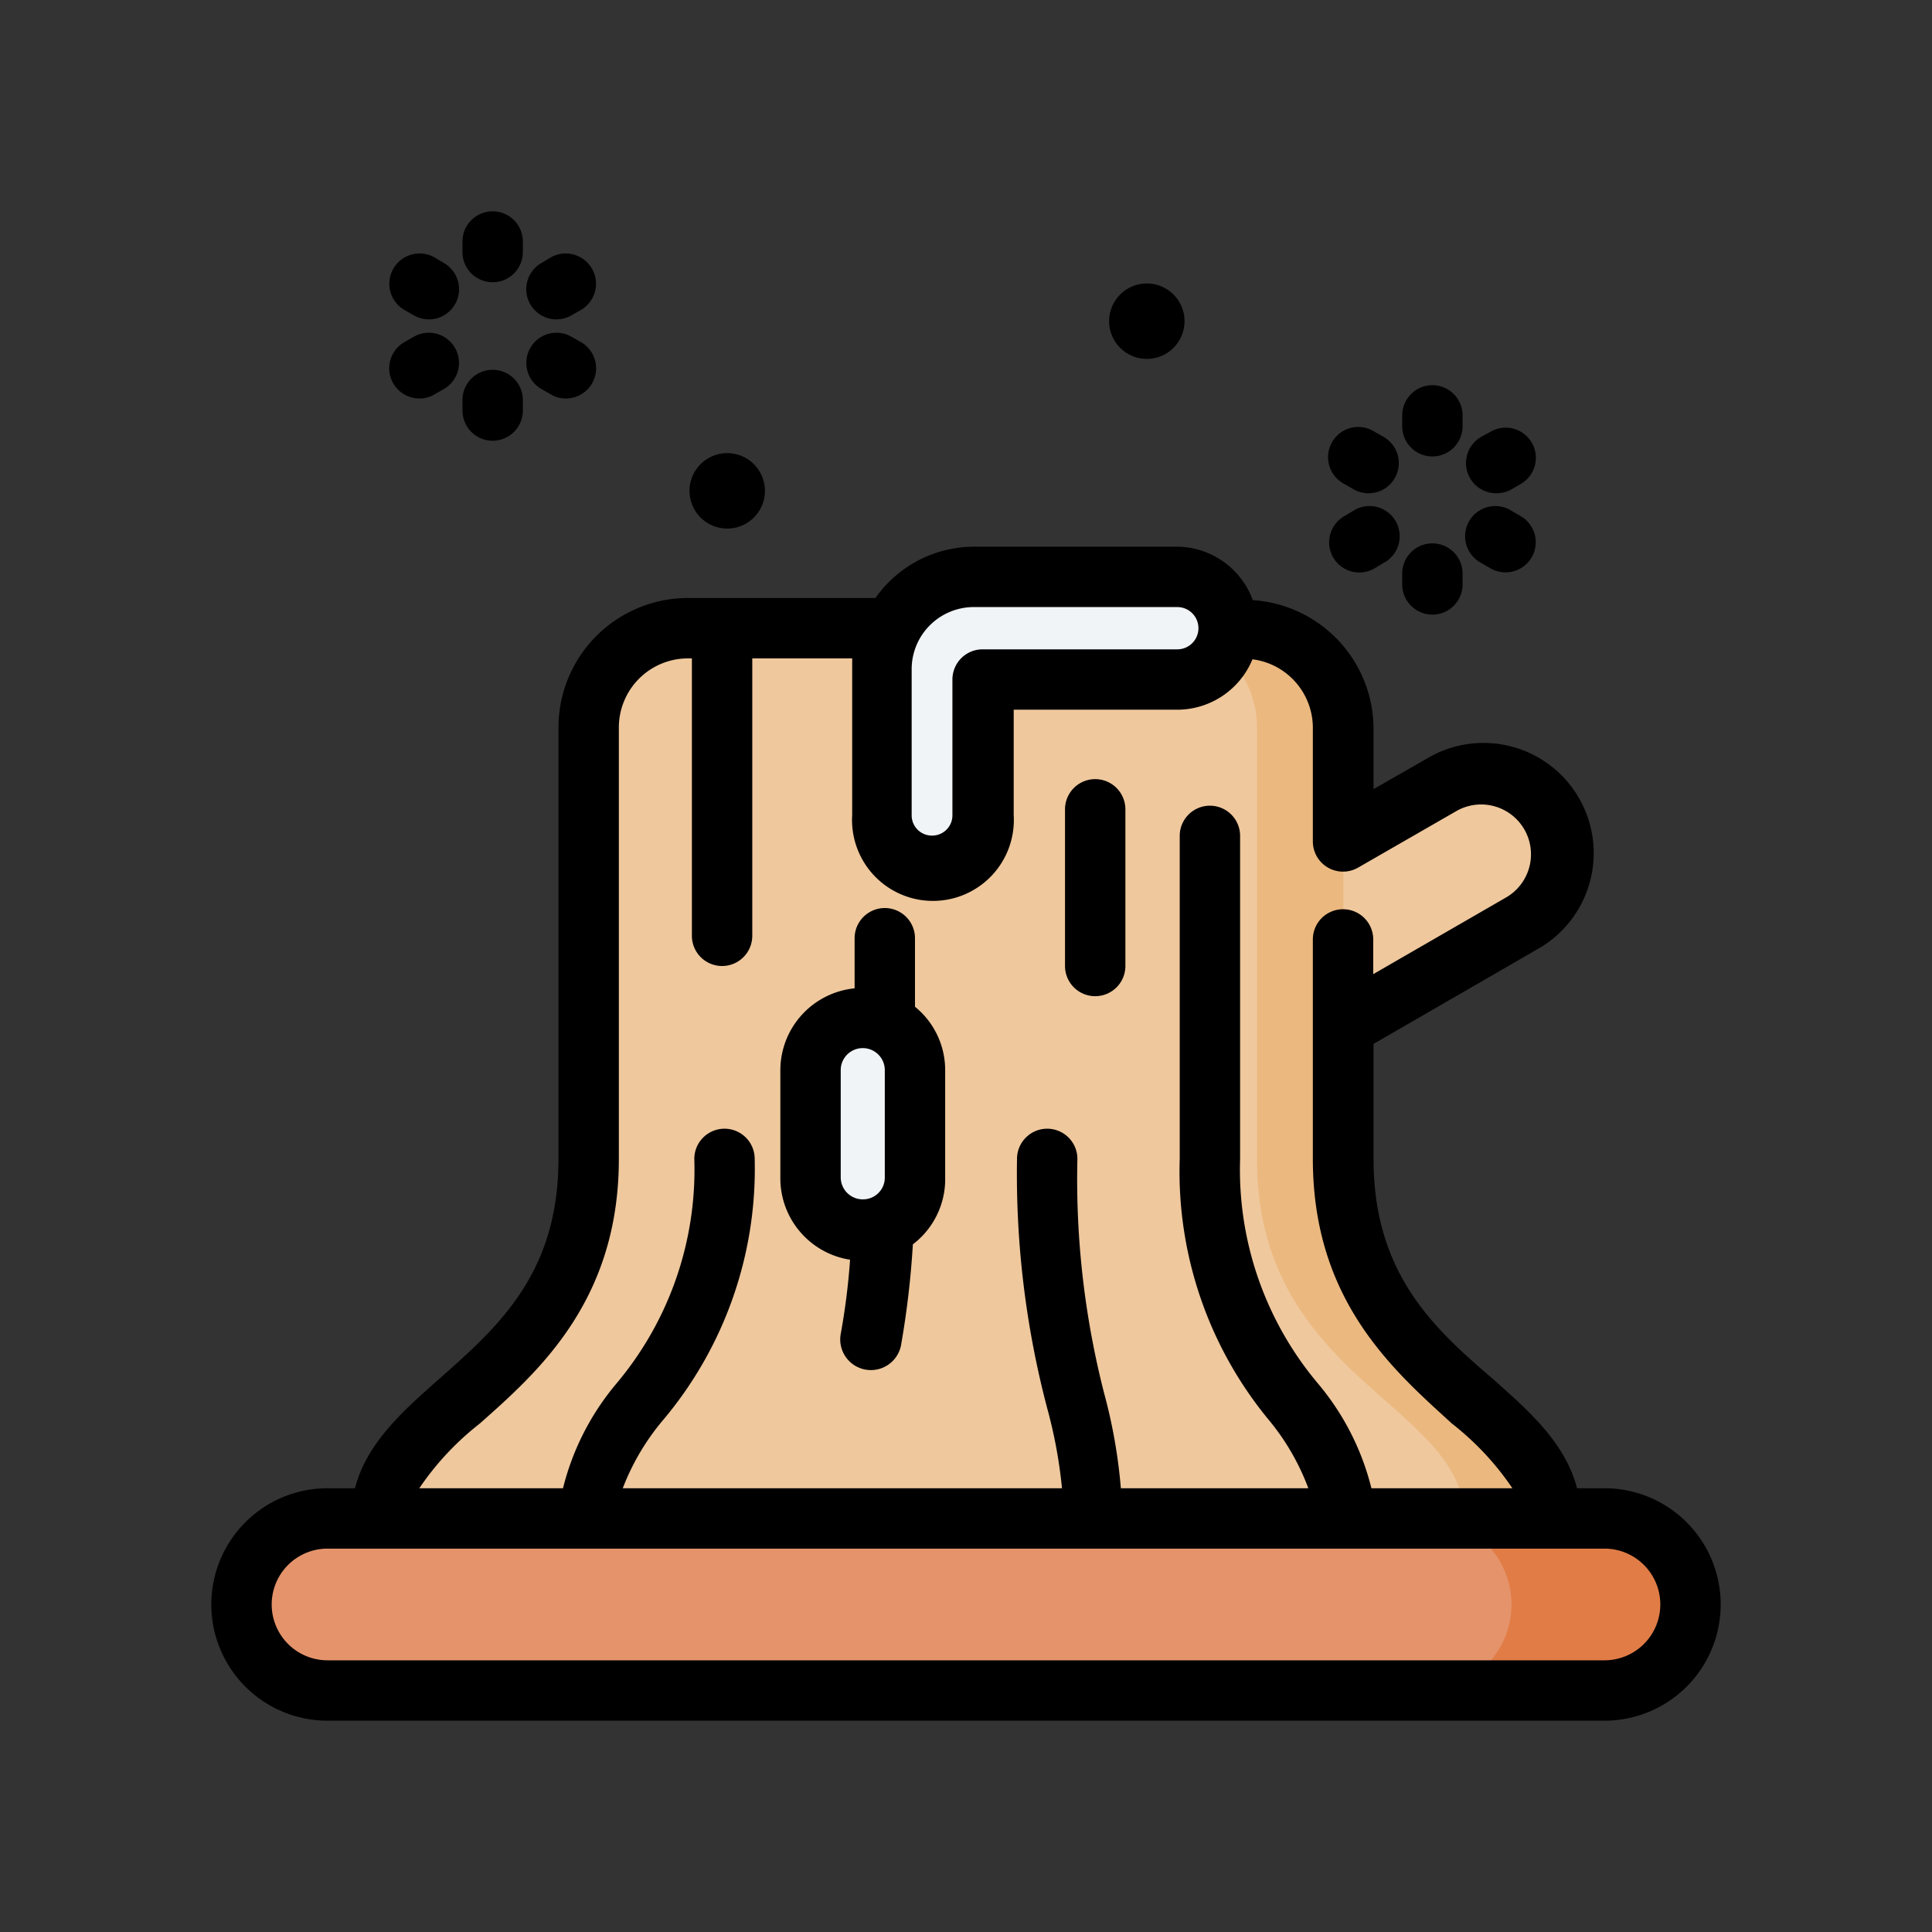 <?xml version="1.0" ?>

<svg width="800px" height="800px" viewBox="0 0 64 64" xmlns="http://www.w3.org/2000/svg">
<rect x="0" y="0" width="64" height="64" fill="#333333" stroke="none"/>
<defs>
<style>.cls-1{fill:#efc89d;}.cls-2{fill:#e5936b;}.cls-3{fill:#ebb87f;}.cls-4{fill:#f0f4f7;}.cls-5{fill:#e17c46;}</style>
</defs>
<g id="Stump">
<path class="cls-1" d="M29.2,20.81H22.79A3.28,3.28,0,0,0,19.5,24.1V38.39c0,7.31-6.88,8.12-6.88,11.91l19.71,2.3,19.05-2.3c0-3.79-6.88-4.6-6.88-11.91V34l5.9-3.4A2.65,2.65,0,0,0,47.75,26L44.5,27.88V24.1a3.28,3.28,0,0,0-3.29-3.29h-12Z" id="rect274422-7"/>
<path class="cls-2" d="M10.85,50.3h42.3a2.85,2.85,0,0,1,0,5.7H10.85a2.85,2.85,0,0,1,0-5.7Z" id="rect273979-7"/>
<path class="cls-3" d="M44.5,27.88V24.1a3.28,3.28,0,0,0-3.29-3.29H38.35a3.28,3.28,0,0,1,3.29,3.29V38.39c0,7.31,6.87,8.12,6.87,11.91h2.87c0-3.79-6.88-4.6-6.88-11.91V27.88Z" id="path350153"/>
<path class="cls-4" d="M32.26,19.11a3.06,3.06,0,0,0-3.06,3.06V27a1.68,1.68,0,1,0,3.35,0V22.51H39a1.7,1.7,0,1,0,0-3.4Z" id="rect285373-7"/>
<path class="cls-4" d="M28.58,33.71a1.73,1.73,0,0,1,1.73,1.74V39a1.73,1.73,0,0,1-3.46,0V35.45A1.73,1.73,0,0,1,28.58,33.71Z" id="rect287237-2"/>
<path class="cls-5" d="M47.22,50.3a2.85,2.85,0,0,1,0,5.7h5.93a2.85,2.85,0,0,0,0-5.7Z" id="path356955"/>
<path d="M49.07,18.65l.31.18a1,1,0,0,0,1.36-.37,1,1,0,0,0-.36-1.36l-.31-.18a1,1,0,1,0-1,1.73Z"/>
<path d="M45.83,14.47l-.3-.17a1,1,0,1,0-1,1.73l.31.18a1,1,0,0,0,.49.13,1,1,0,0,0,.5-1.87Z"/>
<path d="M44.83,16.92l-.3.18a1,1,0,0,0-.37,1.36,1,1,0,0,0,1.37.37l.3-.18a1,1,0,1,0-1-1.73Z"/>
<path d="M49.57,16.34a1,1,0,0,0,.5-.13l.31-.18a1,1,0,0,0,.36-1.37,1,1,0,0,0-1.36-.36l-.31.17a1,1,0,0,0,.5,1.87Z"/>
<path d="M46.45,19.36a1,1,0,0,0,2,0V19a1,1,0,0,0-2,0Z"/>
<path d="M47.45,15.12a1,1,0,0,0,1-1v-.36a1,1,0,1,0-2,0v.36A1,1,0,0,0,47.45,15.12Z"/>
<path d="M17.94,12.89l.3.17a.93.93,0,0,0,.5.14,1,1,0,0,0,.5-1.87l-.3-.17a1,1,0,0,0-1.37.36A1,1,0,0,0,17.94,12.89Z"/>
<path d="M14.7,8.71l-.3-.18a1,1,0,1,0-1,1.74l.3.17a1,1,0,0,0,.5.14,1,1,0,0,0,.5-1.87Z"/>
<path d="M13.7,11.16l-.3.17a1,1,0,0,0,.5,1.87.93.93,0,0,0,.5-.14l.3-.17a1,1,0,0,0,.37-1.37A1,1,0,0,0,13.7,11.16Z"/>
<path d="M18.44,10.58a1,1,0,0,0,.5-.14l.3-.17a1,1,0,0,0-1-1.74l-.3.18a1,1,0,0,0,.5,1.87Z"/>
<path d="M15.32,13.6a1,1,0,1,0,2,0v-.35a1,1,0,0,0-2,0Z"/>
<path d="M16.32,9.35a1,1,0,0,0,1-1V8a1,1,0,0,0-2,0v.35A1,1,0,0,0,16.32,9.35Z"/>
<circle cx="37.99" cy="10.64" r="1.25"/>
<circle cx="24.09" cy="16.26" r="1.25"/>
<path d="M53.15,49.3h-.91c-.38-1.48-1.56-2.54-2.81-3.64C47.5,44,45.5,42.19,45.5,38.39V34.58l5.4-3.12a3.65,3.65,0,1,0-3.65-6.32l-1.75,1v-2a4.28,4.28,0,0,0-4-4.26A2.69,2.69,0,0,0,39,18.11H32.26A4,4,0,0,0,29,19.81H22.79A4.29,4.29,0,0,0,18.5,24.1V38.39c0,3.8-2,5.56-3.93,7.27-1.25,1.1-2.43,2.16-2.81,3.64h-.91a3.85,3.85,0,0,0,0,7.7h42.3a3.85,3.85,0,0,0,0-7.7ZM32.26,20.11H39a.7.7,0,0,1,0,1.4H32.55a1,1,0,0,0-1,1V27a.67.67,0,0,1-.67.68A.67.67,0,0,1,30.2,27v-4.8A2.06,2.06,0,0,1,32.26,20.11ZM15.89,47.16c1.94-1.72,4.61-4.07,4.61-8.77V24.1a2.29,2.29,0,0,1,2.29-2.29h.13V31a1,1,0,0,0,2,0V21.81h3.31c0,.12,0,.24,0,.36V27a2.68,2.68,0,1,0,5.35,0V23.51H39a2.7,2.7,0,0,0,2.49-1.67,2.29,2.29,0,0,1,2,2.26v3.78a1,1,0,0,0,1.5.86l3.25-1.87a1.65,1.65,0,1,1,1.65,2.86l-4.4,2.54V31.12a1,1,0,0,0-2,0v7.27c0,4.7,2.67,7,4.61,8.77a9.39,9.39,0,0,1,2,2.14H45.43a8.61,8.61,0,0,0-1.78-3.48,11,11,0,0,1-2.57-7.43V27.69a1,1,0,1,0-2,0v10.7A12.92,12.92,0,0,0,42,47a7.84,7.84,0,0,1,1.34,2.3H37.13a17.52,17.52,0,0,0-.55-3.13,28.57,28.57,0,0,1-.89-7.78,1,1,0,0,0-2,0,30.48,30.48,0,0,0,1,8.26,15.86,15.86,0,0,1,.49,2.65H20.63A7.84,7.84,0,0,1,22,47a12.92,12.92,0,0,0,3-8.61,1,1,0,0,0-2,0,11,11,0,0,1-2.57,7.43,8.61,8.61,0,0,0-1.78,3.48H13.89A9.39,9.39,0,0,1,15.89,47.16ZM53.15,55H10.85a1.85,1.85,0,1,1,0-3.7h42.3a1.85,1.85,0,0,1,0,3.7Z"/>
<path d="M36.28,33a1,1,0,0,0,1-1V26.81a1,1,0,0,0-2,0V32A1,1,0,0,0,36.28,33Z"/>
<path d="M28.16,41.73a22.62,22.62,0,0,1-.31,2.46,1,1,0,0,0,2,.36,29.57,29.57,0,0,0,.39-3.33A2.71,2.71,0,0,0,31.31,39V35.45a2.7,2.7,0,0,0-1-2.1V31.08a1,1,0,0,0-2,0v1.66a2.73,2.73,0,0,0-2.46,2.71V39A2.73,2.73,0,0,0,28.16,41.73Zm-.31-6.28a.73.73,0,1,1,1.46,0V39a.72.72,0,0,1-.73.73.73.73,0,0,1-.73-.73Z"/>
</g>
</svg>